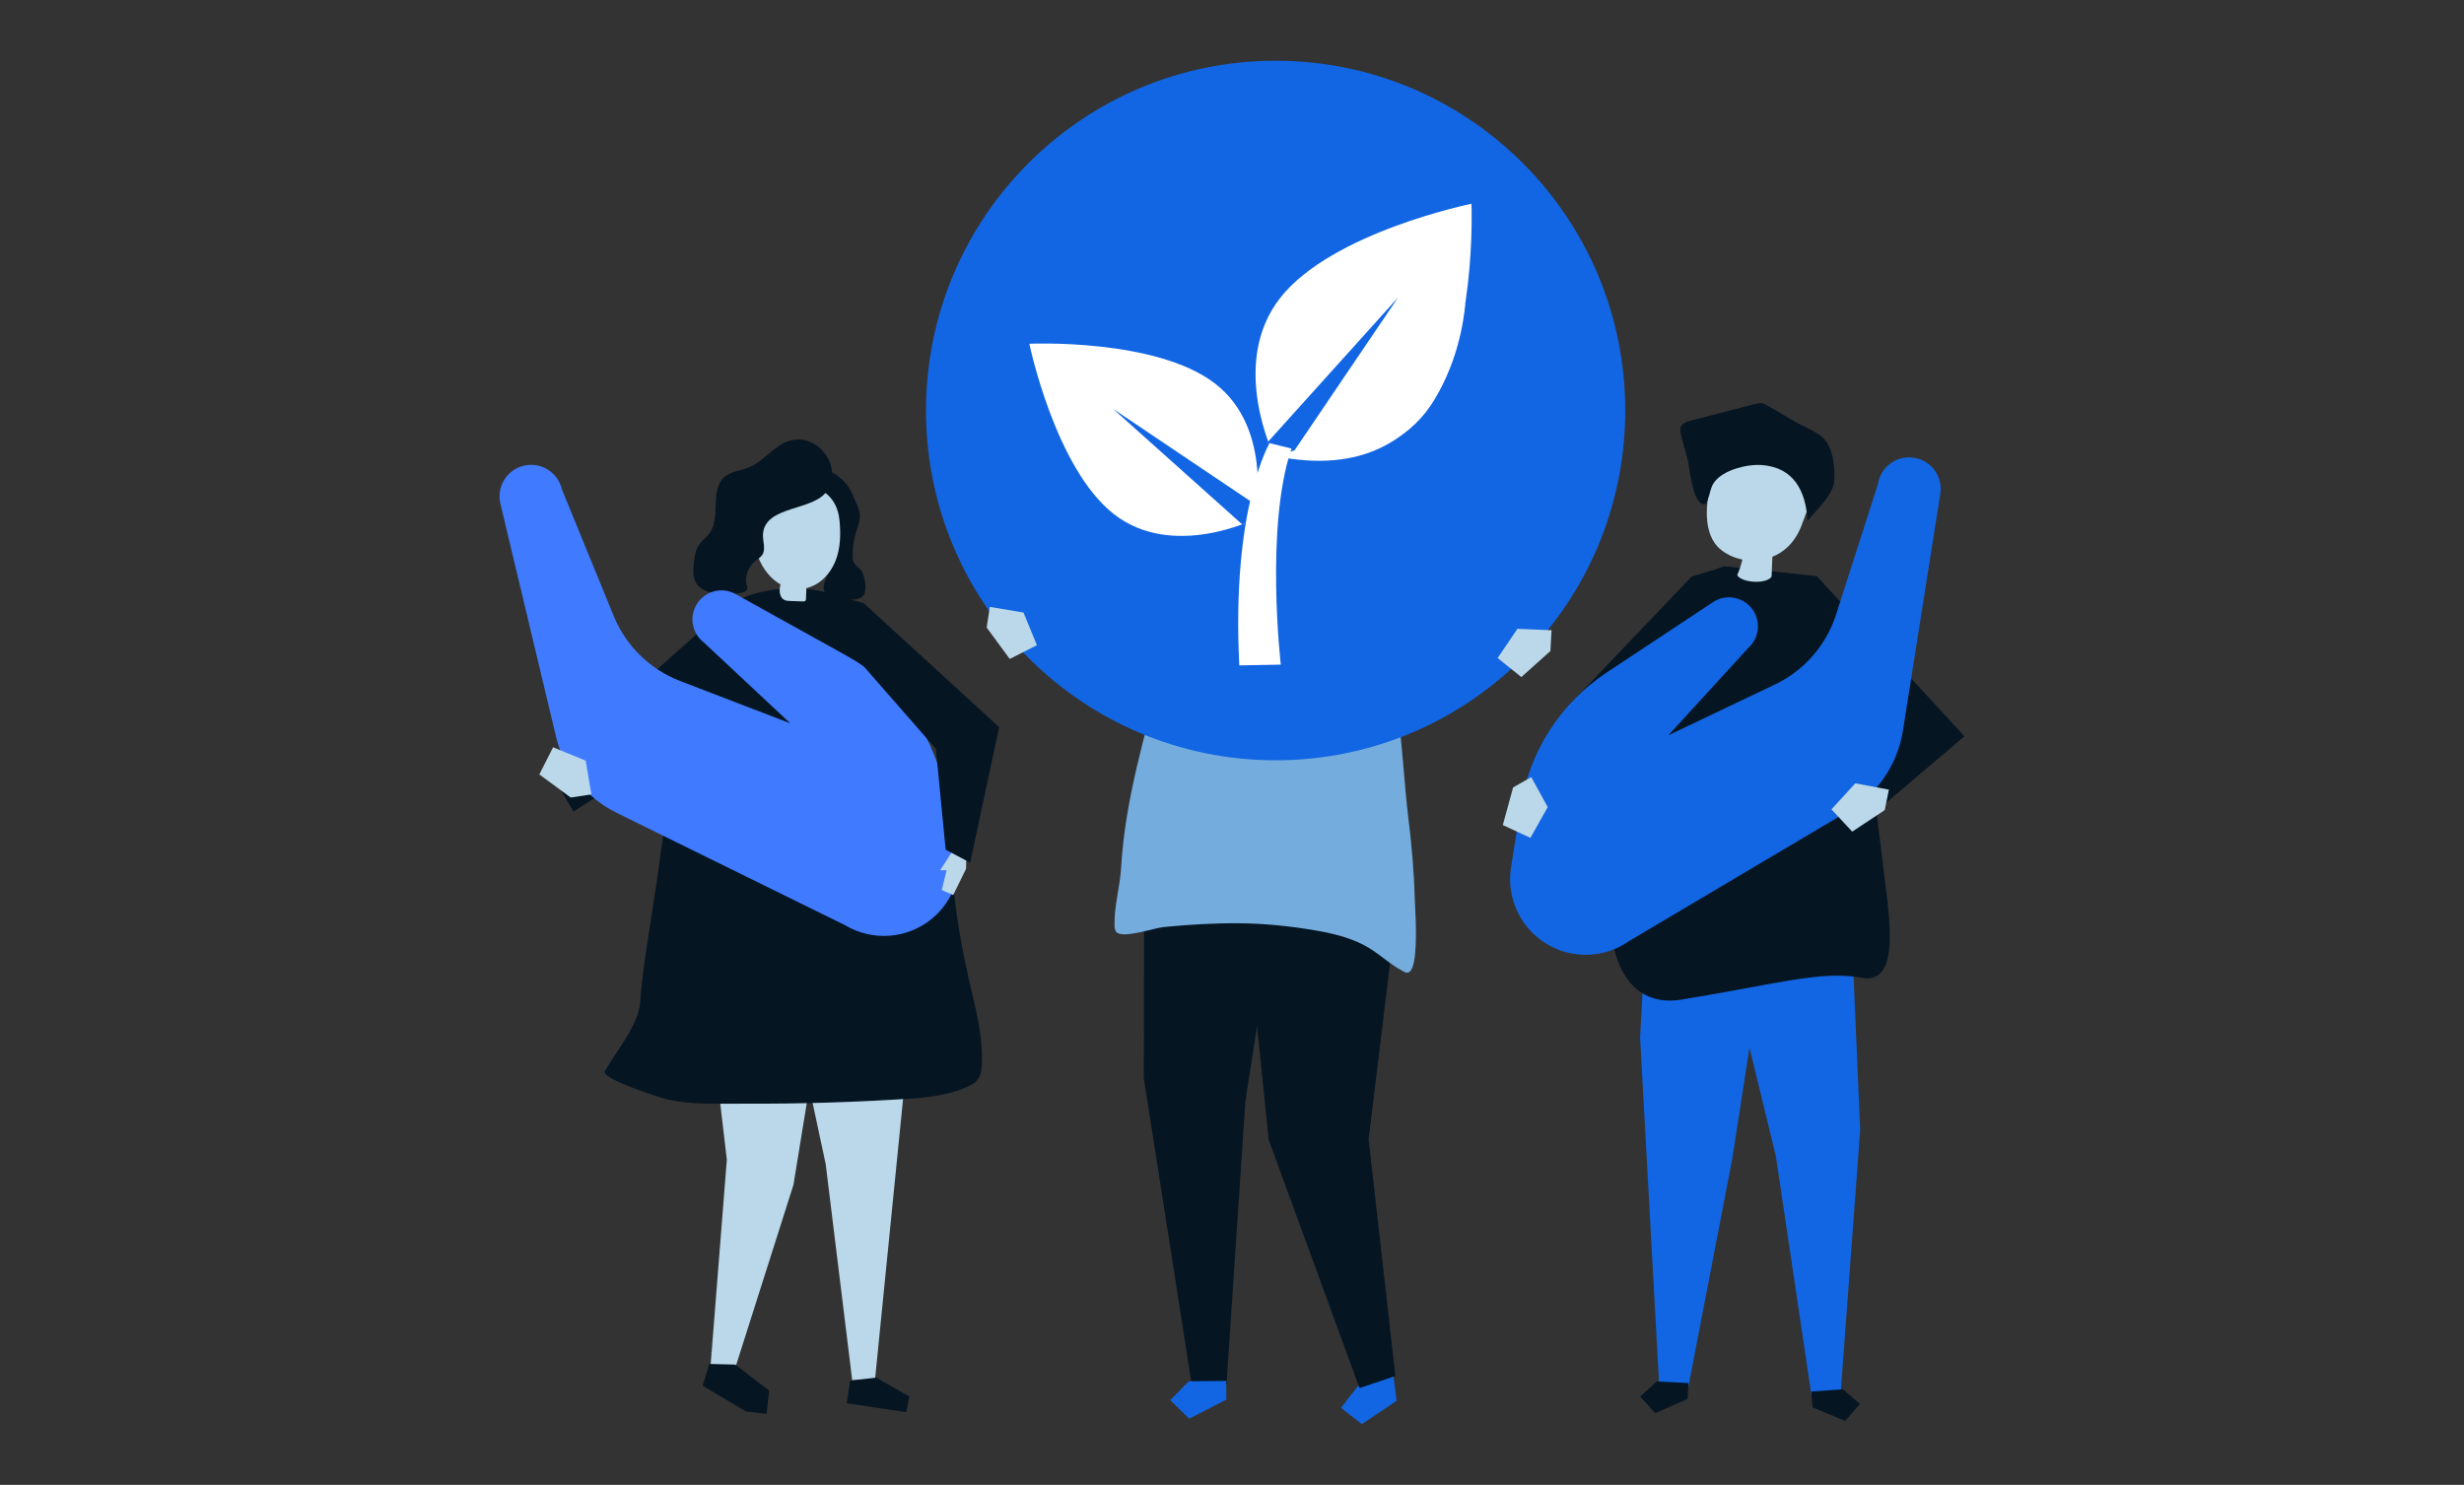 <svg width="365" height="220" viewBox="0 0 365 220" fill="none" xmlns="http://www.w3.org/2000/svg">
<rect x="0" y="0" width="365" height="220" fill="#333333" stroke="none"/>
<g clip-path="url(#clip0_28_9123)">
<path d="M206.532 204.793L206.884 207.542L201.743 211L198.643 208.602L201.036 205.5L206.177 202.043L206.532 204.793Z" fill="#1266E3"/>
<path d="M206.703 203.87L202.738 168.809L207.509 129.556L206.435 121.208L185.127 120.399L184.357 133.987L187.935 168.863L201.392 205.662L206.703 203.87Z" fill="#051522"/>
<path d="M169.49 124.328L169.434 159.709L176.553 205.255L181.676 205.205L184.49 163.086L191.081 120.925L169.49 124.328Z" fill="#051522"/>
<path d="M181.667 207.366L176.156 210.194L173.357 207.45L176.1 204.652L181.641 204.596L181.667 207.366Z" fill="#1266E3"/>
<path d="M209.715 136.361C209.667 134.826 209.581 133.548 209.569 133.091C209.458 128.977 209.091 124.875 208.578 120.79C208.116 117.13 207.534 108.044 206.91 104.408C206.394 101.404 204.592 93.91 203.291 91.124C200.056 84.198 201.056 83.559 186.841 81.501C180.611 80.6 179.14 84.484 174.046 88.951C173.545 89.393 173.572 92.014 173.455 92.71C173.249 93.934 173.032 95.155 172.778 96.37C172.581 97.326 172.36 98.278 172.116 99.225C169.582 109.018 166.667 118.435 166.07 128.586C165.9 131.449 165.023 134.229 165.101 137.119C165.109 137.45 165.136 137.806 165.342 138.068C166.202 139.152 170.952 137.495 172.393 137.355C176.06 136.994 179.805 136.767 183.493 136.794C187.276 136.82 191.078 137.206 194.799 137.847C197.287 138.263 199.827 138.869 202.052 140.033C204.177 141.144 205.708 142.777 207.862 143.923C208.065 144.031 208.289 144.144 208.521 144.111C209.76 143.941 209.816 139.588 209.715 136.361Z" fill="#73ACDD"/>
<path d="M186.824 83.454C187.54 83.809 189.235 83.935 190.998 83.245C191.353 83.105 191.595 82.761 191.589 82.379C191.574 81.308 191.487 80.233 191.332 79.173C192.657 78.707 194.188 78.008 194.418 76.623C194.489 76.187 194.418 75.739 194.34 75.303C194.03 73.5 193.716 71.7 193.406 69.896C193.299 69.272 193.185 68.63 192.845 68.096C192.251 67.158 191.097 66.749 190.004 66.558C187.215 66.075 184.177 66.678 182.014 68.505C181.438 68.992 180.919 69.577 180.665 70.287C180.274 71.383 180.567 72.589 180.862 73.715C181.134 74.754 181.408 75.79 181.68 76.829C181.993 78.023 182.446 79.379 183.595 79.827C184.207 80.065 184.926 79.994 185.478 80.346C186.454 80.967 186.322 82.415 186.827 83.454H186.824Z" fill="#D5C6AB"/>
<path d="M171.442 65.4C170.965 60.924 172.919 56.213 176.598 57.147C178.827 57.715 180.82 58.655 183.064 57.816C185.171 57.028 186.695 57.35 188.898 58.135C191.282 58.986 194.483 59.186 196.641 60.39C197.542 60.891 198.261 61.676 198.822 62.542C200.764 65.543 200.773 69.681 198.849 72.694C198.416 73.368 197.9 73.987 197.357 74.578C196.232 75.799 194.886 77.307 193.341 77.757C193.305 76.372 194.564 72.004 193.502 70.869C191.816 69.069 187.999 69.696 185.908 70.141C183.625 70.625 181.59 72.243 179.328 72.589C174.33 73.353 171.881 69.475 171.448 65.403L171.442 65.4Z" fill="#3B455A"/>
<path d="M188.962 112.645C217.566 112.645 240.753 89.444 240.753 60.823C240.753 32.202 217.566 9 188.962 9C160.359 9 137.172 32.202 137.172 60.823C137.172 89.444 160.359 112.645 188.962 112.645Z" fill="#1266E3"/>
<path d="M217.968 30.192C217.968 30.192 197.263 34.399 189.631 44.151C181.995 53.902 188.735 67.531 188.735 67.531C188.735 67.531 203.574 70.816 211.21 61.064C218.845 51.313 217.971 30.192 217.971 30.192H217.968Z" fill="white"/>
<path d="M188.733 67.534C188.733 67.534 189.589 67.723 190.985 67.875L207.11 44.061L187.861 65.427C188.345 66.746 188.73 67.534 188.73 67.534H188.733Z" fill="#1266E3"/>
<path d="M152.481 50.931C152.481 50.931 156.304 69.406 165.026 76.19C173.747 82.973 185.883 76.909 185.883 76.909C185.883 76.909 188.762 63.647 180.037 56.864C171.316 50.08 152.479 50.931 152.479 50.931H152.481Z" fill="white"/>
<path d="M185.883 76.909C185.883 76.909 186.047 76.145 186.179 74.897L164.883 60.578L184.006 77.695C185.182 77.259 185.883 76.912 185.883 76.912V76.909Z" fill="#1266E3"/>
<path d="M188.732 67.534C188.732 67.534 211.195 63.074 217.049 44.968C217.049 44.968 215.524 73.147 188.732 67.534Z" fill="white"/>
<path d="M188.062 65.656C188.062 65.656 182.389 75.226 183.583 98.586L189.727 98.475C189.727 98.475 187.366 78.092 191.314 66.46L188.059 65.654L188.062 65.656Z" fill="white"/>
<path d="M269.122 85.359L291 109.089L274.371 123.218L271.912 120.25L278.426 106.71L265.67 95.457L269.122 85.359Z" fill="#051522"/>
<path d="M274.568 144.499L275.556 167.418L272.662 206.384L268.329 206.691L263.066 171.302L255.785 141.353L274.568 144.499Z" fill="#1266E3"/>
<path d="M268.484 208.519L273.335 210.528L275.51 208.017L273.001 205.841L268.316 206.175L268.484 208.519Z" fill="#051522"/>
<path d="M243.905 136.39L242.953 153.713L245.776 205.22L250.111 205.437L256.61 171.654L262.345 134.608L243.905 136.39Z" fill="#1266E3"/>
<path d="M249.995 207.265L245.188 209.379L242.959 206.915L245.421 204.685L250.111 204.918L249.995 207.265Z" fill="#051522"/>
<path d="M269.123 85.359L255.588 83.908C255.588 83.908 248.06 84.714 242.952 102.604C240.108 112.559 239.246 128.24 239.037 140.197C239.356 141.902 241.212 149.372 249.066 148.106C262.55 145.93 269.726 143.753 275.598 144.843C280.599 145.93 280.178 139.039 279.626 133.781L277.633 117.509L269.123 85.359Z" fill="#051522"/>
<path d="M266.509 68.502C263.098 67.749 259.586 67.075 256.173 67.752C255.424 67.902 254.621 68.161 254.215 68.806C254.057 69.057 253.974 69.347 253.899 69.63C253.037 72.837 251.945 77.587 254.054 80.54C254.457 81.104 254.997 81.549 255.576 81.913C256.352 82.397 257.211 82.729 258.1 82.905C257.915 83.702 257.662 84.481 257.336 85.234C258.118 86.413 261.761 86.553 262.433 85.425C262.472 84.448 262.507 83.469 262.546 82.493C262.991 82.314 263.417 82.096 263.82 81.83C265.378 80.803 266.404 79.247 266.998 77.504C267.646 75.608 268.559 73.804 269.152 71.87C269.367 71.165 269.537 70.362 269.167 69.726C268.773 69.048 267.923 68.818 267.156 68.648C266.941 68.6 266.724 68.553 266.509 68.505V68.502Z" fill="#BAD8E9"/>
<path d="M255.156 70.335C256.842 69.251 259.372 68.782 260.956 68.899C265.748 69.245 267.506 72.768 267.762 77.178C269.084 75.5 271.561 73.386 271.71 71.225C271.832 69.457 271.588 67.045 270.597 65.516C269.669 64.086 267.3 63.301 265.891 62.474C264.564 61.694 263.236 60.912 261.908 60.133C261.631 59.972 261.347 59.804 261.031 59.751C260.658 59.685 260.276 59.781 259.909 59.876C256.77 60.688 253.631 61.5 250.492 62.312C249.889 62.468 249.203 62.698 248.979 63.28C248.845 63.635 248.922 64.029 249.003 64.399C249.358 66.03 250.044 67.696 250.214 69.35C250.405 70.308 250.978 75.228 252.676 74.661C253.174 73.846 253.249 72.84 253.637 71.965C253.923 71.32 254.469 70.777 255.153 70.338L255.156 70.335Z" fill="#051522"/>
<path d="M255.588 83.908L250.587 85.431L232.317 104.581L231.23 110.893L239.964 125.32L242.321 120.032L238.624 109.37L244.497 105.235L252.326 87.607L255.588 83.908Z" fill="#051522"/>
<path d="M287.425 73.154C287.816 70.61 286.079 68.224 283.534 67.821C280.983 67.418 278.59 69.159 278.187 71.712C278.187 71.712 278.187 71.715 278.187 71.718L271.981 91.059C270.519 95.612 267.245 99.362 262.931 101.416L247.134 108.946L259.004 95.973C259.201 95.794 259.38 95.6 259.541 95.388L259.547 95.382C259.956 94.839 260.242 94.188 260.356 93.471C260.726 91.127 259.126 88.924 256.781 88.554C255.719 88.387 254.686 88.626 253.839 89.157L238.01 99.637C231.168 104.166 226.543 111.365 225.263 119.471L223.836 128.502C222.87 134.62 227.044 140.362 233.155 141.329C235.518 141.702 237.822 141.302 239.818 140.323C240.364 140.054 240.889 139.747 241.381 139.394L273.819 120.163C278.142 117.602 281.096 113.243 281.881 108.277L287.428 73.151L287.425 73.154Z" fill="#1266E3"/>
<path d="M122.609 145.757L103.793 138.833L107.669 171.816L105.422 200.273L105.362 200.461L105.407 200.467L105.258 202.36H108.755H109.012L117.54 175.542L121.929 148.537L122.609 145.757Z" fill="#BAD8E9"/>
<path d="M108.922 202.181L105.07 202.082L104.088 205.333L104.186 205.36L104.16 205.363L110.524 209.137L113.55 209.475L113.935 206.014L113.117 205.414L108.922 202.181Z" fill="#051522"/>
<path d="M135.425 146.321L129.624 204.342L126.244 204.515L122.311 172.473L115.824 142.102L135.425 146.321Z" fill="#BAD8E9"/>
<path d="M129.767 204.109L134.703 206.907L134.24 209.236L125.426 207.907L125.942 204.551L129.767 204.109Z" fill="#051522"/>
<path d="M144.248 160.506C145.438 159.679 145.465 158.24 145.462 156.795C145.459 154.087 144.97 151.316 144.352 148.686C143.17 143.748 141.831 137.8 141.243 131.399C139.721 114.861 134.499 103.76 134.499 103.76L132.817 99.267C132.482 98.681 132.133 98.105 131.772 97.535C129.669 94.233 126.016 88.62 122.111 87.7C122.03 87.682 121.946 87.661 121.863 87.643C117.757 86.742 112.494 87.16 108.782 89.157C108.077 89.536 107.451 90.041 106.83 90.543C105.016 92.008 103.536 92.8 102.751 95.033C102.071 96.971 101.913 99.088 101.54 101.094C100.779 105.175 100.325 109.305 99.717 113.41C98.577 121.107 97.61 128.828 96.39 136.513C95.763 140.469 95.131 144.431 94.835 148.429C94.573 151.964 91.386 155.55 89.596 158.718C88.972 159.819 97.921 162.677 98.723 162.862C102.435 163.728 106.383 163.507 110.208 163.522C118.593 163.561 126.977 163.301 135.344 162.745C138.125 162.56 141.55 162.029 144.018 160.644C144.098 160.599 144.176 160.551 144.248 160.5V160.506Z" fill="#051522"/>
<path d="M123.842 78.743C124.555 80.889 123.522 83.18 122.615 85.135C121.81 86.87 121.529 88.013 123.573 88.479C124.725 88.742 126.769 89.234 127.777 88.354C128.541 87.685 128.112 85.622 127.742 84.801C127.458 84.174 126.706 83.857 126.438 83.224C126.327 82.965 126.312 82.672 126.306 82.388C126.291 81.23 126.45 80.071 126.778 78.961C127.002 78.208 127.303 77.468 127.372 76.683C127.47 75.548 126.667 74.222 126.244 73.18C125.459 71.24 122.729 68.636 120.44 70.159C119.918 70.505 119.617 71.094 119.363 71.664C119.211 72.004 119.068 72.362 119.065 72.736C119.047 74.225 120.407 74.476 121.347 75.187C122.505 76.062 123.385 77.369 123.839 78.74L123.842 78.743Z" fill="#051522"/>
<path d="M119.494 87.121C121.478 86.652 123.03 84.986 123.773 83.09C124.519 81.191 124.558 79.086 124.352 77.059C123.666 70.308 115.272 70.741 112.431 75.915C109.955 80.424 113.726 88.482 119.494 87.121Z" fill="#BAD8E9"/>
<path d="M119.491 86.395C119.458 87.165 119.425 87.933 119.392 88.703C119.386 88.817 119.377 88.939 119.3 89.02C119.21 89.112 119.067 89.112 118.939 89.109C118.312 89.088 117.685 89.064 117.059 89.043C116.749 89.031 116.426 89.02 116.152 88.873C115.552 88.551 115.43 87.739 115.525 87.067C115.621 86.392 115.862 85.714 115.719 85.049C117.011 85.688 118.24 84.246 119.532 84.884L119.491 86.398V86.395Z" fill="#BAD8E9"/>
<path d="M116.785 65.355C114.58 66.105 113.168 68.335 111.017 69.225C109.785 69.735 108.325 69.801 107.317 70.678C105.061 72.646 106.875 76.772 105.022 79.122C104.637 79.612 104.118 79.979 103.73 80.469C102.895 81.52 102.787 82.956 102.713 84.296C102.695 84.598 102.692 84.926 102.746 85.231C103.035 88.327 107.526 88.13 109.31 87.93C111.268 87.712 110.614 86.625 110.614 86.625L110.542 86.538C110.354 85.282 110.871 83.941 111.858 83.141C112.225 82.845 112.658 82.606 112.915 82.212C113.493 81.326 112.941 80.152 113.025 79.098C113.368 74.85 120.497 75.76 122.508 72.733C124.975 69.022 120.941 63.946 116.782 65.358L116.785 65.355Z" fill="#051522"/>
<path d="M104.089 93.167L81.074 113.693L84.953 120.25L106.87 106.062L104.089 93.167Z" fill="#051522"/>
<path d="M74.125 74.62C73.537 72.112 75.082 69.601 77.589 69.001C80.101 68.4 82.623 69.95 83.222 72.464C83.222 72.464 83.222 72.467 83.222 72.47L90.912 91.271C92.723 95.696 96.28 99.18 100.741 100.894L117.074 107.173L104.232 95.161C104.023 95 103.829 94.818 103.653 94.618L103.647 94.612C103.196 94.101 102.859 93.477 102.692 92.77C102.14 90.462 103.563 88.142 105.873 87.59C106.92 87.339 107.967 87.5 108.854 87.96L125.45 97.177C132.623 101.16 137.791 107.976 139.698 115.96L141.822 124.854C143.26 130.876 139.545 136.925 133.527 138.364C131.2 138.92 128.872 138.699 126.807 137.881C126.244 137.657 125.697 137.388 125.175 137.077L91.341 120.429C86.833 118.211 83.548 114.097 82.381 109.206L74.122 74.62H74.125Z" fill="#407BFF"/>
<path d="M143.104 128.729L141.2 132.611L139.508 131.87L140.222 128.923L139.258 128.944L141.29 125.821L143.155 126.353L143.104 128.729Z" fill="#BAD8E9"/>
<path d="M127.974 89.399L122.102 87.658L124.927 95.275L138.629 110.944L138.513 109.663L140.082 125.89L143.714 127.819L148.004 107.737L127.974 89.399Z" fill="#051522"/>
<path d="M84.541 118.166L87.6 117.703L86.767 112.705L81.93 110.717L79.893 114.742L84.541 118.166Z" fill="#BAD8E9"/>
<path d="M146.156 92.976L146.625 89.918L151.617 90.757L153.601 95.597L149.576 97.633L146.156 92.976Z" fill="#BAD8E9"/>
<path d="M229.664 96.463L229.84 93.376L224.78 93.167L221.844 97.496L225.362 100.317L229.664 96.463Z" fill="#BAD8E9"/>
<path d="M224.141 116.67L226.829 115.138L229.27 119.578L226.707 124.137L222.613 122.244L224.141 116.67Z" fill="#BAD8E9"/>
<path d="M279.19 120.032L279.811 116.998L274.834 116.058L271.301 119.915L274.371 123.218L279.19 120.032Z" fill="#BAD8E9"/>
</g>
<defs>
<clipPath id="clip0_28_9123">
<rect width="217" height="202" fill="white" transform="translate(74 9)"/>
</clipPath>
</defs>
</svg>
